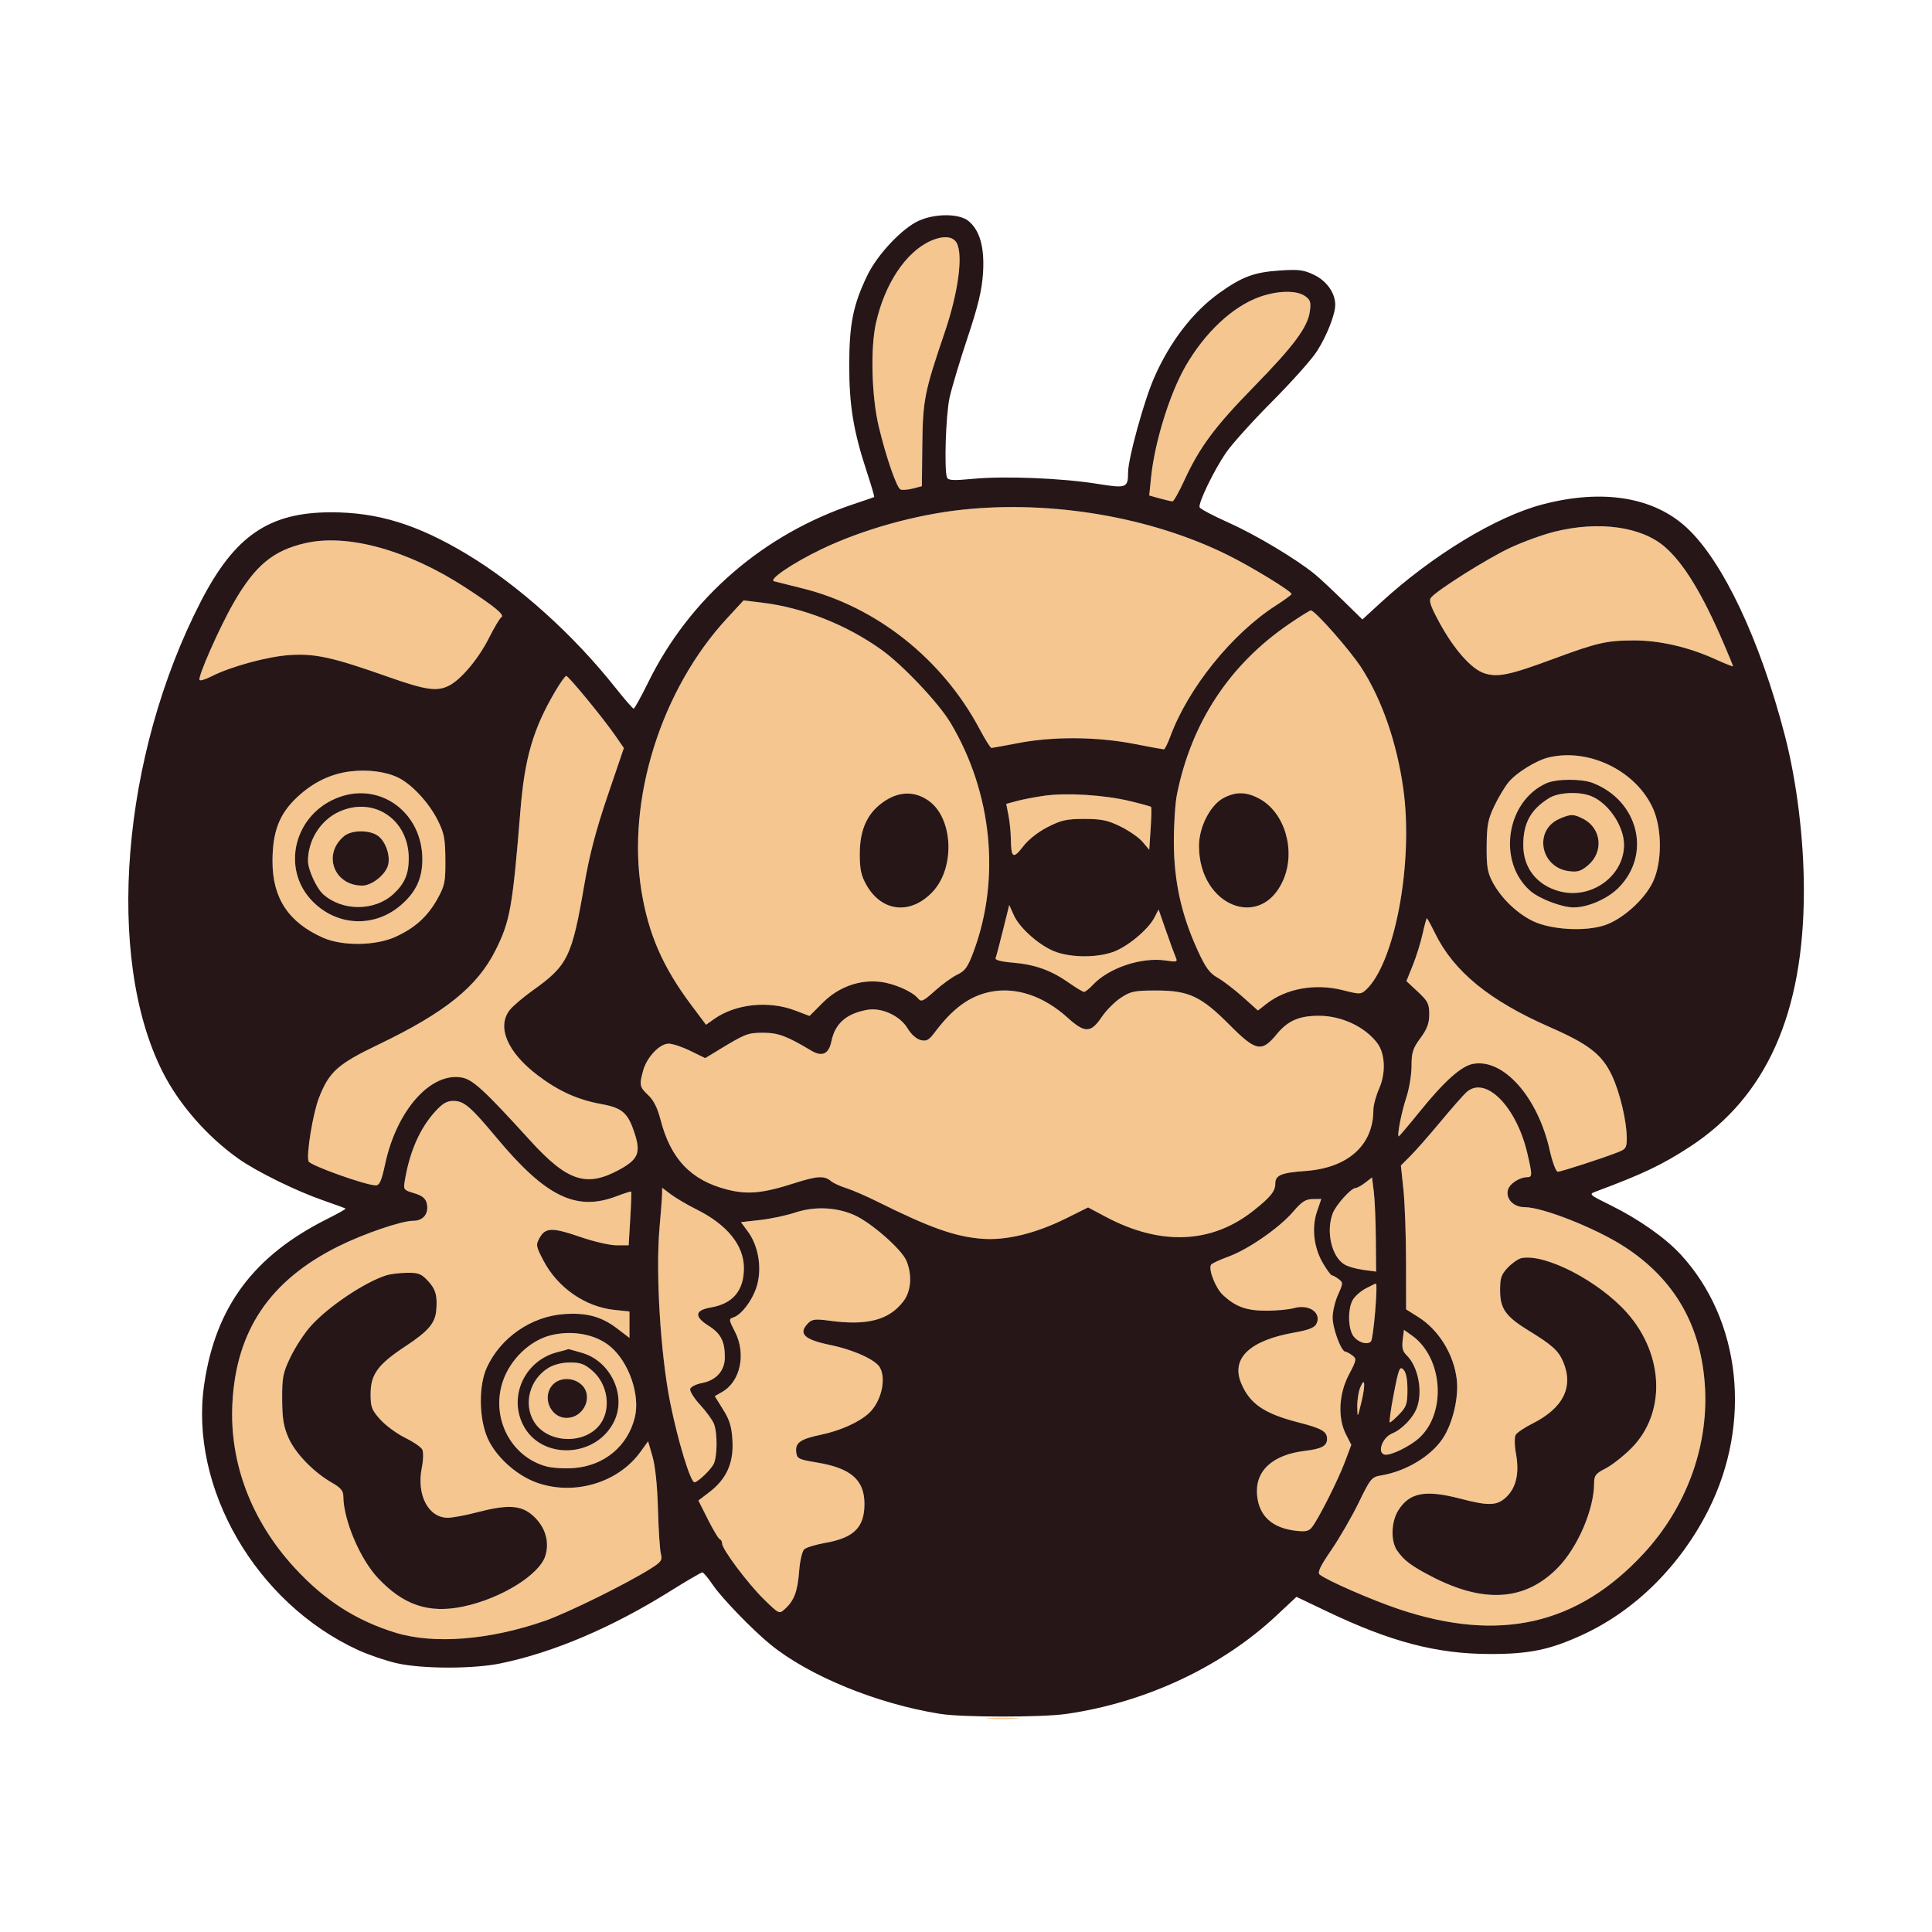 <svg xmlns="http://www.w3.org/2000/svg" width="709" height="709" viewBox="0 0 709 709" version="1.1"><path d="M 341.500 88.424 C 332.411 92.499, 324.653 104.182, 321.438 118.636 C 319.387 127.854, 319.873 145.619, 322.473 156.500 C 325.158 167.734, 329.090 179.097, 330.475 179.629 C 331.180 179.899, 333.229 179.739, 335.030 179.272 L 338.304 178.424 338.468 163.462 C 338.651 146.830, 339.249 143.810, 346.676 122 C 351.660 107.365, 353.502 93.676, 351.094 89.175 C 349.743 86.652, 346.089 86.366, 341.500 88.424 M 462.138 109.001 C 452.271 112.550, 442.081 122.123, 435.005 134.491 C 429.200 144.638, 423.723 162.338, 422.419 175.167 L 421.741 181.834 425.620 182.912 C 427.754 183.504, 429.853 183.991, 430.284 183.994 C 430.715 183.997, 432.673 180.512, 434.636 176.250 C 440.233 164.095, 445.845 156.539, 460.070 142 C 474.812 126.933, 479.914 120.063, 480.697 114.224 C 481.145 110.884, 480.865 110.019, 478.891 108.636 C 475.776 106.454, 468.795 106.606, 462.138 109.001 M 353.352 187.025 C 336.095 188.842, 316.541 194.310, 301.500 201.523 C 291.082 206.519, 281.900 212.723, 284.061 213.305 C 284.852 213.519, 289.531 214.692, 294.459 215.913 C 321.640 222.647, 345.889 241.912, 359.516 267.598 C 361.529 271.394, 363.475 274.489, 363.839 274.476 C 364.202 274.463, 368.730 273.641, 373.900 272.649 C 386.500 270.231, 402.577 270.349, 416.021 272.959 C 421.784 274.078, 426.776 274.995, 427.114 274.997 C 427.452 274.999, 428.519 272.863, 429.484 270.250 C 436.037 252.525, 452.052 232.628, 468.075 222.306 C 471.324 220.213, 473.981 218.275, 473.978 218 C 473.970 216.978, 459.200 207.952, 450.500 203.652 C 422.391 189.757, 386.204 183.564, 353.352 187.025 M 570.640 195.076 C 566.317 196.138, 558.917 198.817, 554.196 201.030 C 545.825 204.952, 527.513 216.473, 525.180 219.284 C 524.258 220.394, 524.905 222.333, 528.256 228.509 C 533.547 238.258, 539.943 245.496, 544.635 247.045 C 549.533 248.661, 553.906 247.773, 569.524 241.991 C 586.208 235.814, 589.485 235.055, 599.590 235.024 C 608.951 234.996, 619.613 237.445, 629.343 241.856 C 633.005 243.516, 636 244.718, 636 244.526 C 636 244.334, 634.489 240.650, 632.643 236.339 C 624.756 217.924, 617.838 206.585, 610.829 200.586 C 602.245 193.238, 586.761 191.115, 570.640 195.076 M 112 199.329 C 100.213 202.050, 93.669 207.481, 85.833 221.048 C 80.572 230.157, 72.381 248.714, 73.241 249.575 C 73.552 249.885, 75.537 249.260, 77.653 248.185 C 84.809 244.550, 98.369 240.879, 106.500 240.376 C 115.780 239.802, 122.156 241.225, 142.500 248.408 C 156.296 253.279, 160.427 253.865, 164.852 251.577 C 169.277 249.288, 175.621 241.702, 179.423 234.154 C 181.363 230.301, 183.413 226.863, 183.979 226.513 C 185.313 225.688, 181.677 222.680, 170.739 215.562 C 149.702 201.870, 127.533 195.743, 112 199.329 M 266.786 226.921 C 242.593 253.105, 229.921 293.511, 235.398 327 C 237.994 342.872, 243.244 354.894, 253.644 368.783 L 259.098 376.067 261.991 374.007 C 269.866 368.399, 282.007 367.102, 291.785 370.823 L 297.070 372.835 301.929 367.976 C 307.722 362.183, 315.388 359.412, 323.099 360.325 C 328.175 360.926, 334.793 363.841, 336.931 366.417 C 338.076 367.797, 338.796 367.470, 343.075 363.623 C 345.740 361.226, 349.460 358.535, 351.341 357.642 C 354.202 356.285, 355.180 354.890, 357.324 349.106 C 367.254 322.316, 364.061 290.802, 348.831 265.282 C 344.479 257.990, 331.251 243.994, 323.452 238.428 C 310.502 229.188, 294.719 222.972, 279.575 221.149 L 272.865 220.341 266.786 226.921 M 472.928 229.079 C 451.182 243.946, 437.236 265.172, 431.916 291.500 C 431.249 294.800, 430.737 302.900, 430.779 309.500 C 430.867 323.593, 433.564 335.748, 439.467 348.661 C 442.419 355.121, 443.875 357.126, 446.824 358.794 C 448.846 359.938, 453.006 363.115, 456.068 365.855 L 461.636 370.836 464.759 368.391 C 472.043 362.691, 482.760 360.798, 492.958 363.411 C 498.851 364.920, 499.434 364.918, 501.142 363.371 C 511.832 353.697, 518.768 316.690, 514.987 289.500 C 512.635 272.583, 507.130 256.688, 499.583 245.022 C 495.435 238.610, 482.560 224, 481.057 224 C 480.671 224, 477.013 226.285, 472.928 229.079 M 203.642 253.893 C 195.644 267.540, 192.546 278.175, 190.992 297.320 C 188.100 332.965, 187.199 338.040, 181.870 348.676 C 175.156 362.078, 163.391 371.561, 138.893 383.319 C 123.934 390.499, 120.839 393.260, 117.091 402.769 C 114.843 408.474, 112.325 423.798, 113.243 426.190 C 113.820 427.694, 134.276 435, 137.910 435 C 139.285 435, 140.023 433.310, 141.355 427.109 C 145.597 407.368, 158.135 393.302, 169.577 395.448 C 173.539 396.192, 177.801 400.129, 194.474 418.453 C 208.205 433.544, 215.173 435.840, 227.265 429.259 C 234.016 425.585, 235.139 423.143, 233.100 416.583 C 230.575 408.463, 228.562 406.612, 220.703 405.175 C 211.963 403.578, 205.039 400.450, 197.326 394.615 C 186.209 386.205, 182.201 376.828, 187.075 370.632 C 188.216 369.181, 192.038 365.933, 195.568 363.414 C 208.400 354.258, 209.889 351.192, 214.465 324.500 C 216.307 313.761, 218.729 304.529, 222.991 292 L 228.945 274.500 225.723 269.852 C 221.285 263.451, 208.657 248.082, 207.798 248.037 C 207.412 248.017, 205.542 250.652, 203.642 253.893 M 568.332 277.959 C 563.825 279.033, 556.644 283.446, 553.688 286.959 C 552.301 288.607, 549.923 292.554, 548.404 295.728 C 546.048 300.652, 545.632 302.821, 545.571 310.500 C 545.511 318.053, 545.868 320.190, 547.791 323.791 C 550.904 329.620, 556.658 335.172, 562.536 338.017 C 569.134 341.212, 581.654 341.940, 588.853 339.549 C 595.490 337.344, 603.614 330.025, 606.643 323.520 C 609.962 316.393, 609.967 304.233, 606.654 296.779 C 600.501 282.934, 583.173 274.424, 568.332 277.959 M 128.445 283.098 C 121.268 284.001, 114.847 287.128, 109.065 292.536 C 102.490 298.686, 100 305.159, 100 316.099 C 100 329.621, 105.895 338.527, 118.548 344.124 C 125.692 347.285, 137.884 347.116, 145.225 343.755 C 152.339 340.498, 156.970 336.287, 160.554 329.819 C 163.222 325.002, 163.495 323.651, 163.443 315.500 C 163.393 307.739, 163.005 305.743, 160.627 301 C 157.380 294.526, 151.084 287.752, 146.070 285.338 C 141.498 283.137, 134.855 282.292, 128.445 283.098 M 567.500 287.421 C 552.719 294.038, 549.378 316.223, 561.554 326.913 C 564.877 329.831, 573.179 333, 577.500 333 C 582.701 333, 589.893 329.872, 593.897 325.868 C 606.159 313.606, 601.359 293.895, 584.511 287.326 C 580.416 285.730, 571.163 285.781, 567.500 287.421 M 124.627 292.468 C 107.955 298.411, 102.776 318.903, 114.896 330.972 C 123.910 339.946, 137.411 340.475, 147.042 332.232 C 152.622 327.456, 155.002 322.382, 154.990 315.290 C 154.962 298.379, 139.869 287.035, 124.627 292.468 M 324.894 293.813 C 318.460 297.948, 315.496 304.169, 315.513 313.500 C 315.524 319.074, 316.026 321.376, 317.975 324.799 C 323.620 334.711, 334.146 335.815, 342.197 327.339 C 350.585 318.508, 349.837 300.293, 340.823 293.874 C 335.875 290.351, 330.315 290.329, 324.894 293.813 M 383.388 291.997 C 380.026 292.465, 375.475 293.334, 373.273 293.927 L 369.269 295.005 370.091 299.252 C 370.543 301.589, 370.932 305.376, 370.956 307.668 C 371.032 314.864, 371.812 315.402, 375.384 310.719 C 377.341 308.154, 380.865 305.355, 384.447 303.524 C 389.438 300.971, 391.434 300.526, 397.909 300.526 C 404.198 300.526, 406.496 301.008, 411.210 303.314 C 414.344 304.848, 417.997 307.396, 419.327 308.977 L 421.746 311.852 422.256 304.176 C 422.536 299.954, 422.611 296.330, 422.421 296.122 C 422.232 295.913, 418.683 294.935, 414.535 293.946 C 405.214 291.726, 391.494 290.867, 383.388 291.997 M 448.984 292.865 C 444.108 295.474, 440 303.522, 440 310.465 C 440 332.533, 462.868 341.681, 470.968 322.854 C 475.545 312.213, 471.586 298.445, 462.465 293.278 C 457.617 290.533, 453.574 290.409, 448.984 292.865 M 568.500 292.871 C 561.737 297.071, 559 302.039, 559 310.115 C 559 318.485, 563.965 324.836, 572.253 327.068 C 583.946 330.217, 596.052 321.474, 595.978 309.934 C 595.934 303.001, 590.069 294.476, 583.685 292.064 C 579.252 290.389, 571.864 290.781, 568.500 292.871 M 124.459 297.880 C 117.635 300.979, 112.977 308.362, 113.028 316 C 113.049 319.227, 116.172 326.015, 118.645 328.212 C 125.675 334.454, 137.501 334.409, 144.339 328.114 C 148.466 324.315, 150 320.764, 150 315.010 C 150 300.730, 137.153 292.114, 124.459 297.880 M 572.315 300.464 C 562.775 304.613, 565.182 318.276, 575.701 319.687 C 578.910 320.117, 580.156 319.739, 582.765 317.544 C 588.595 312.638, 587.714 303.972, 581.033 300.517 C 577.486 298.683, 576.425 298.676, 572.315 300.464 M 126.367 306.772 C 118.239 313.356, 122.457 325, 132.970 325 C 136.494 325, 141.546 320.944, 142.435 317.402 C 143.335 313.817, 141.388 308.484, 138.485 306.582 C 135.312 304.503, 129.047 304.602, 126.367 306.772 M 368.086 341.303 C 366.830 346.361, 365.607 350.996, 365.368 351.602 C 365.088 352.309, 367.378 352.909, 371.756 353.276 C 379.838 353.954, 385.759 356.086, 392.252 360.655 C 394.866 362.495, 397.375 364, 397.828 364 C 398.281 364, 399.742 362.832, 401.076 361.405 C 406.883 355.189, 418.929 351.162, 427.758 352.486 C 431.887 353.106, 432.207 353.006, 431.469 351.332 C 431.025 350.324, 429.427 345.958, 427.919 341.629 L 425.177 333.758 423.622 336.764 C 421.323 341.211, 413.539 347.628, 408.266 349.425 C 402.359 351.438, 393.641 351.438, 387.734 349.425 C 381.972 347.462, 374.251 340.779, 372.041 335.842 L 370.368 332.106 368.086 341.303 M 522.048 342.750 C 521.349 345.913, 519.730 351.097, 518.450 354.271 L 516.123 360.042 520.311 363.949 C 523.989 367.379, 524.500 368.387, 524.500 372.206 C 524.500 375.540, 523.741 377.587, 521.250 380.975 C 518.465 384.762, 518 386.224, 518 391.193 C 518 394.382, 517.141 399.581, 516.092 402.746 C 514.284 408.196, 512.574 417, 513.323 417 C 513.514 417, 516.959 412.931, 520.979 407.958 C 529.996 396.804, 536.206 391.240, 540.548 390.425 C 551.699 388.333, 564.302 402.505, 568.702 422.082 C 569.682 426.442, 571.007 430, 571.651 430 C 572.868 430, 588.094 425.068, 593.750 422.841 C 596.673 421.690, 596.998 421.156, 596.983 417.531 C 596.956 411.358, 594.433 400.791, 591.510 394.613 C 587.905 386.992, 583.012 383.176, 568.954 377.021 C 546.571 367.221, 533.513 356.554, 526.589 342.413 C 525.131 339.436, 523.799 337, 523.628 337 C 523.458 337, 522.746 339.587, 522.048 342.750 M 363.326 364.007 C 355.755 365.572, 349.616 370.073, 342.963 378.942 C 340.850 381.758, 339.989 382.214, 337.816 381.669 C 336.297 381.287, 334.327 379.524, 333.103 377.451 C 330.344 372.774, 323.541 369.630, 318.252 370.588 C 310.561 371.981, 306.441 375.611, 305.097 382.180 C 304.149 386.814, 301.699 387.941, 297.731 385.568 C 288.698 380.166, 285.562 379, 280.065 379 C 274.429 379, 273.542 379.345, 263.571 385.407 L 258.790 388.313 253.373 385.657 C 250.393 384.196, 246.796 383, 245.379 383 C 242.087 383, 237.389 387.940, 236.031 392.829 C 234.547 398.172, 234.699 398.917, 237.891 401.898 C 239.854 403.732, 241.291 406.588, 242.370 410.798 C 246.081 425.285, 253.556 433.148, 266.841 436.542 C 274.357 438.462, 279.869 437.940, 291.500 434.208 C 299.914 431.507, 302.537 431.363, 305 433.467 C 305.825 434.171, 308.300 435.309, 310.500 435.996 C 312.700 436.683, 317.875 438.925, 322 440.979 C 341.249 450.561, 350.451 453.829, 360.347 454.597 C 369.302 455.291, 380.085 452.665, 391.401 447.033 L 399.301 443.101 405.876 446.590 C 425.912 457.223, 444.626 456.440, 459.930 444.329 C 466.226 439.348, 468 437.170, 468 434.424 C 468 431.264, 470.106 430.370, 479.067 429.726 C 494.676 428.604, 503.971 420.270, 503.994 407.377 C 503.997 405.660, 504.951 402.105, 506.113 399.478 C 508.628 393.792, 508.336 386.648, 505.432 382.798 C 500.897 376.785, 492.315 372.769, 484 372.769 C 476.726 372.769, 472.582 374.584, 468.511 379.552 C 463.017 386.256, 460.891 385.839, 451.282 376.170 C 440.822 365.644, 436.277 363.500, 424.427 363.500 C 416.247 363.500, 414.953 363.765, 411.279 366.197 C 409.037 367.680, 405.906 370.830, 404.319 373.197 C 400.317 379.167, 398.128 379.206, 391.728 373.420 C 382.906 365.446, 372.714 362.068, 363.326 364.007 M 538.228 400.750 C 537.131 401.712, 532.837 406.587, 528.685 411.582 C 524.533 416.577, 519.551 422.249, 517.614 424.186 L 514.093 427.707 515.029 436.604 C 515.543 441.497, 515.973 453.375, 515.984 463 L 516.004 480.500 520.539 483.365 C 528.030 488.098, 533.514 497.012, 534.595 506.212 C 535.370 512.808, 533.114 522.360, 529.485 527.843 C 525.133 534.420, 515.952 539.935, 506.835 541.450 C 503.357 542.028, 502.937 542.537, 498.608 551.437 C 496.098 556.595, 491.579 564.417, 488.564 568.819 C 484.455 574.818, 483.385 577.074, 484.291 577.824 C 486.880 579.966, 503.493 587.220, 513.412 590.540 C 550.258 602.869, 578.927 596.341, 603.200 570.093 C 618.662 553.373, 626.865 531.295, 625.714 509.500 C 624.514 486.779, 614.677 469.513, 596.077 457.481 C 585.587 450.695, 566.133 443, 559.467 443 C 555.464 443, 552.536 439.986, 553.358 436.712 C 553.936 434.408, 557.610 432, 560.547 432 C 562.353 432, 562.344 431.085, 560.460 423.093 C 556.430 405.995, 545.158 394.667, 538.228 400.750 M 159.660 407.955 C 154.067 414.145, 150.398 422.470, 148.584 433.087 C 147.987 436.575, 148.081 436.708, 151.976 437.875 C 154.830 438.730, 156.151 439.755, 156.575 441.444 C 157.525 445.226, 155.442 448, 151.652 448 C 147.330 448, 133.379 452.774, 124 457.462 C 98.992 469.963, 86.647 488.308, 85.282 515 C 84.166 536.830, 92.235 558.113, 108.195 575.434 C 119.101 587.270, 130.544 594.631, 145.025 599.126 C 159.125 603.503, 179.723 601.881, 200 594.797 C 208.343 591.882, 230.274 581.050, 238.852 575.607 C 242.702 573.165, 243.125 572.538, 242.519 570.173 C 242.142 568.703, 241.663 561.324, 241.453 553.776 C 241.214 545.180, 240.467 537.974, 239.454 534.489 L 237.836 528.926 234.987 532.860 C 226.680 544.326, 210.267 549.065, 196.586 543.946 C 189.266 541.208, 181.879 534.438, 178.945 527.779 C 175.726 520.475, 175.599 508.493, 178.669 501.824 C 183.717 490.859, 194.954 483.090, 206.996 482.238 C 215.243 481.654, 220.722 483.141, 226.460 487.521 L 231 490.987 231 486.133 L 231 481.280 225.575 480.720 C 214.771 479.605, 204.630 472.564, 199.395 462.544 C 196.667 457.322, 196.588 456.844, 198.033 454.251 C 200.159 450.438, 202.706 450.382, 212.942 453.926 C 217.825 455.617, 223.820 457, 226.263 457 L 230.706 457 231.287 447.267 C 231.606 441.914, 231.758 437.425, 231.624 437.291 C 231.490 437.157, 229.040 437.937, 226.180 439.024 C 211.449 444.621, 200.278 439.170, 182.309 417.617 C 172.676 406.062, 170.274 404.011, 166.366 404.005 C 163.982 404.001, 162.378 404.946, 159.660 407.955 M 501 434.026 C 499.625 435.087, 498.026 435.966, 497.446 435.978 C 495.793 436.013, 490.235 442.201, 489.061 445.315 C 486.580 451.897, 488.628 461.009, 493.250 463.951 C 494.487 464.739, 497.637 465.666, 500.250 466.012 L 505 466.641 504.901 454.571 C 504.847 447.932, 504.509 440.159, 504.151 437.298 L 503.500 432.096 501 434.026 M 242.964 438.199 C 242.945 439.465, 242.528 444.984, 242.039 450.465 C 240.565 466.977, 242.373 496.827, 245.926 514.619 C 248.741 528.712, 253.412 544.046, 254.866 543.964 C 256.098 543.894, 260.758 539.471, 261.872 537.316 C 263.256 534.635, 263.347 526.044, 262.028 522.573 C 261.493 521.166, 259.192 517.994, 256.915 515.523 C 254.609 513.022, 253.010 510.416, 253.307 509.642 C 253.600 508.878, 255.502 507.941, 257.532 507.560 C 262.831 506.566, 266 503.030, 266 498.111 C 266 492.191, 264.534 489.362, 259.976 486.485 C 254.653 483.124, 254.968 480.817, 260.888 479.806 C 268.956 478.429, 273 473.602, 273 465.348 C 273 457.044, 266.908 449.482, 255.707 443.882 C 252.293 442.176, 248.037 439.681, 246.250 438.339 L 243 435.898 242.964 438.199 M 474.629 444.592 C 469.528 450.556, 458.122 458.483, 450.802 461.152 C 447.577 462.328, 444.707 463.665, 444.425 464.122 C 443.380 465.812, 446.054 472.676, 448.734 475.183 C 453.407 479.556, 457.372 481, 464.707 481 C 468.450 481, 473.002 480.573, 474.822 480.051 C 480.458 478.435, 485.213 481.866, 483.018 485.966 C 482.343 487.228, 479.966 488.148, 475.272 488.962 C 458.644 491.848, 451.653 498.447, 455.491 507.633 C 458.651 515.196, 463.937 518.787, 476.723 522.057 C 484.987 524.171, 487 525.335, 487 528 C 487 530.640, 485.083 531.683, 478.838 532.438 C 466.836 533.888, 460.423 539.907, 461.335 548.864 C 462.109 556.458, 466.933 560.787, 475.728 561.779 C 479.194 562.169, 480.375 561.885, 481.515 560.385 C 484.034 557.070, 490.979 543.294, 493.479 536.652 L 495.899 530.224 493.949 526.401 C 490.854 520.329, 491.279 511.574, 495.015 504.472 C 497.852 499.078, 497.925 498.663, 496.265 497.403 C 495.294 496.666, 494.140 496.049, 493.701 496.032 C 492.193 495.972, 489.044 487.498, 489.044 483.500 C 489.044 481.300, 489.939 477.528, 491.032 475.118 C 492.923 470.950, 492.934 470.670, 491.260 469.400 C 490.292 468.665, 489.181 468.049, 488.792 468.032 C 488.403 468.014, 486.925 466.021, 485.507 463.602 C 482.116 457.815, 481.278 450.566, 483.312 444.599 L 484.879 440 481.689 440.033 C 479.164 440.059, 477.695 441.007, 474.629 444.592 M 291.744 445.001 C 288.578 446.058, 282.820 447.278, 278.948 447.711 L 271.907 448.500 274.413 451.889 C 278.137 456.926, 279.561 464.495, 278.005 470.980 C 276.720 476.336, 272.368 482.431, 269.085 483.473 C 267.416 484.003, 267.460 484.365, 269.728 488.771 C 273.869 496.813, 271.720 506.958, 265.068 510.776 L 262.307 512.361 265.377 517.300 C 267.823 521.234, 268.520 523.590, 268.801 528.870 C 269.230 536.936, 266.574 542.798, 260.323 547.577 L 256.299 550.653 259.774 557.577 C 261.685 561.384, 263.643 564.650, 264.124 564.833 C 264.606 565.017, 265 565.734, 265 566.427 C 265 568.543, 274.467 581.176, 280.367 586.934 C 285.931 592.364, 285.937 592.367, 288.070 590.436 C 291.425 587.400, 292.692 584.033, 293.260 576.642 C 293.558 572.768, 294.377 569.248, 295.143 568.551 C 295.890 567.873, 299.365 566.814, 302.866 566.198 C 313.384 564.348, 317.231 560.516, 317.231 551.892 C 317.231 543.102, 312.272 538.772, 299.850 536.716 C 293.061 535.593, 292.477 535.303, 292.199 532.914 C 291.795 529.433, 293.697 528.097, 301.338 526.498 C 308.395 525.022, 315.196 521.967, 318.837 518.637 C 323.280 514.575, 325.317 506.330, 322.964 501.933 C 321.406 499.022, 313.348 495.359, 304.466 493.525 C 294.964 491.562, 292.803 489.340, 296.652 485.491 C 298.030 484.113, 299.316 483.977, 304.402 484.669 C 318.260 486.557, 326.265 484.452, 331.543 477.532 C 334.372 473.824, 334.809 467.873, 332.636 462.672 C 330.874 458.453, 319.665 448.624, 313.515 445.903 C 306.858 442.959, 298.855 442.627, 291.744 445.001 M 558.388 461.691 C 557.226 461.918, 554.976 463.459, 553.388 465.117 C 550.938 467.674, 550.500 468.944, 550.500 473.492 C 550.500 480.305, 552.531 483.135, 561.253 488.474 C 569.593 493.580, 571.943 495.713, 573.638 499.718 C 577.565 508.995, 573.691 516.752, 562.278 522.464 C 559.406 523.901, 556.675 525.759, 556.208 526.592 C 555.736 527.437, 555.785 530.453, 556.320 533.402 C 557.594 540.431, 556.492 545.661, 553.003 549.150 C 549.551 552.603, 546.512 552.755, 536 550 C 523.057 546.608, 517.190 547.721, 513.097 554.344 C 510.500 558.546, 510.319 565.576, 512.719 569.027 C 515.224 572.630, 517.717 574.521, 525 578.343 C 544.514 588.583, 559.767 587.568, 571.770 575.231 C 579.037 567.761, 585 553.824, 585 544.310 C 585 541.480, 585.561 540.755, 589.175 538.911 C 591.471 537.740, 595.714 534.416, 598.605 531.526 C 611.438 518.692, 610.757 497.157, 597.031 481.723 C 586.727 470.138, 567.139 459.983, 558.388 461.691 M 142 467.935 C 134.020 470.371, 120.382 479.512, 113.969 486.723 C 111.633 489.350, 108.321 494.425, 106.610 498 C 103.823 503.825, 103.505 505.435, 103.548 513.500 C 103.585 520.660, 104.068 523.566, 105.905 527.714 C 108.416 533.380, 115.114 540.290, 121.798 544.108 C 124.981 545.926, 125.986 547.109, 125.992 549.040 C 126.019 557.693, 132.052 572.003, 138.646 579.052 C 148.002 589.055, 157.346 592.205, 169.895 589.589 C 183.834 586.683, 198.056 577.884, 200.158 570.866 C 201.748 565.561, 200.005 560.090, 195.453 556.093 C 191.149 552.314, 186.247 552.052, 175 555 C 170.875 556.081, 166.098 556.973, 164.385 556.983 C 157.230 557.022, 152.816 548.648, 154.773 538.750 C 155.374 535.711, 155.445 532.831, 154.942 531.891 C 154.465 531, 151.623 529.072, 148.627 527.606 C 145.630 526.140, 141.564 523.153, 139.589 520.967 C 136.413 517.451, 136 516.379, 136 511.645 C 136 504.349, 138.604 500.776, 148.864 494 C 157.144 488.531, 159.662 485.602, 160.088 480.940 C 160.575 475.611, 159.877 473.080, 157.099 470.106 C 154.591 467.421, 153.540 467.012, 149.349 467.086 C 146.682 467.133, 143.375 467.515, 142 467.935 M 501.119 472.885 C 499.259 473.876, 497.138 475.770, 496.404 477.093 C 494.740 480.098, 494.627 486.087, 496.171 489.477 C 497.421 492.219, 501.516 493.884, 503.105 492.295 C 504.016 491.384, 505.742 470.954, 504.901 471.042 C 504.680 471.065, 502.979 471.895, 501.119 472.885 M 514.751 491.759 C 514.405 494.532, 514.766 495.964, 516.147 497.293 C 520.435 501.422, 522.231 510.612, 519.936 516.685 C 518.546 520.364, 514.497 524.552, 510.879 526.050 C 507.191 527.578, 505.234 533.306, 508.224 533.826 C 510.414 534.207, 517.476 530.756, 520.847 527.657 C 530.941 518.381, 529.497 498.187, 518.164 490.117 L 515.217 488.018 514.751 491.759 M 202.358 489.954 C 194.564 491.813, 187.212 498.836, 184.494 507.018 C 180.087 520.286, 187.443 534.606, 200.478 538.134 C 202.690 538.733, 207.295 539.001, 210.710 538.730 C 221.825 537.847, 230.453 530.617, 232.984 520.066 C 234.949 511.877, 230.822 499.938, 224.041 494.195 C 218.756 489.719, 210.288 488.063, 202.358 489.954 M 204.500 496.227 C 192.644 499.252, 186.536 512.289, 191.977 522.956 C 198.638 536.011, 218.980 535.100, 225.454 521.456 C 229.944 511.994, 224.115 499.596, 213.724 496.511 C 210.926 495.680, 208.606 495.047, 208.568 495.103 C 208.531 495.160, 206.700 495.666, 204.500 496.227 M 201.241 501.995 C 194.399 506.166, 191.983 515.180, 195.960 521.701 C 200.941 529.871, 214.952 530.267, 220.427 522.394 C 224.341 516.766, 222.982 507.947, 217.451 503.091 C 214.579 500.569, 213.062 500.001, 209.215 500.004 C 206.276 500.006, 203.273 500.756, 201.241 501.995 M 511.476 511.544 C 510.363 517.295, 509.717 522, 510.039 522 C 510.362 522, 511.948 520.620, 513.563 518.934 C 516.134 516.251, 516.500 515.133, 516.500 509.970 C 516.500 506.057, 515.995 503.569, 515 502.579 C 513.668 501.254, 513.274 502.256, 511.476 511.544 M 203 508 C 198.667 512.333, 201.846 520.333, 207.900 520.333 C 214.547 520.333, 218.037 511.878, 213.056 507.844 C 210.071 505.427, 205.502 505.498, 203 508 M 499.119 509.315 C 498.504 510.863, 498.037 514.013, 498.083 516.315 C 498.166 520.491, 498.170 520.487, 499.603 514.560 C 501.181 508.038, 500.888 504.866, 499.119 509.315 M 363.250 630.735 C 365.863 630.941, 370.137 630.941, 372.750 630.735 C 375.363 630.529, 373.225 630.360, 368 630.360 C 362.775 630.360, 360.637 630.529, 363.250 630.735" stroke="none" fill="#f5c68f" fill-rule="evenodd"/><path d="M 337.150 81.018 C 331.023 83.798, 321.968 93.427, 318.273 101.090 C 313.083 111.855, 311.662 118.913, 311.650 134 C 311.638 148.863, 313.188 158.238, 318.150 173.295 C 319.771 178.213, 320.963 182.315, 320.798 182.411 C 320.634 182.508, 317.350 183.636, 313.500 184.918 C 280.188 196.016, 253.122 219.430, 237.940 250.281 C 235.293 255.661, 232.859 260.060, 232.532 260.056 C 232.204 260.053, 229.162 256.552, 225.770 252.275 C 210.331 232.805, 190.153 214.680, 171.340 203.381 C 153.176 192.472, 138.695 188, 121.534 188 C 98.737 188, 86.153 196.594, 73.746 220.636 C 44.553 277.204, 38.511 351.507, 59.697 393.399 C 65.712 405.291, 76.002 417.068, 87.500 425.218 C 94.125 429.914, 108.577 437.027, 118.500 440.476 C 122.900 442.005, 126.642 443.378, 126.815 443.526 C 126.988 443.675, 123.989 445.368, 120.149 447.289 C 93.039 460.852, 79.093 479.598, 74.929 508.073 C 69.385 545.986, 93.961 588.371, 131.443 605.541 C 135.324 607.319, 141.739 609.500, 145.697 610.387 C 155.040 612.481, 173.673 612.498, 183.721 610.423 C 203.045 606.431, 224.571 597.274, 245.754 584.034 C 251.943 580.165, 257.343 577.012, 257.754 577.026 C 258.164 577.040, 259.961 579.207, 261.746 581.840 C 264.857 586.428, 276.141 598.092, 282.544 603.338 C 296.770 614.991, 321.777 625.246, 345 628.948 C 353.244 630.263, 382.333 630.274, 391.383 628.965 C 420.332 624.781, 448.226 611.740, 468.273 593.019 L 475.777 586.011 487.138 591.430 C 510.513 602.578, 527.318 606.960, 546.794 606.984 C 561.279 607.003, 568.837 605.428, 580.844 599.890 C 600.112 591.003, 616.680 574.552, 626.964 554.097 C 643.028 522.146, 638.918 484.394, 616.758 460.353 C 611.143 454.262, 601.433 447.431, 591.224 442.392 C 583.064 438.363, 582.956 438.263, 585.701 437.242 C 602.825 430.871, 610.013 427.447, 620.146 420.836 C 648.281 402.479, 661.927 371.862, 661.982 326.962 C 662.005 308.081, 659.406 286.897, 654.967 269.781 C 645.898 234.816, 632.240 205.918, 618.983 193.644 C 606.783 182.349, 588.022 179.333, 566 185.127 C 549.034 189.590, 525.563 203.846, 506.734 221.123 L 499.968 227.332 492.734 220.244 C 488.755 216.346, 484.150 212.055, 482.500 210.710 C 475.637 205.113, 460.859 196.270, 451.054 191.891 C 445.288 189.316, 440.412 186.736, 440.219 186.158 C 439.696 184.589, 445.413 172.755, 449.847 166.227 C 451.987 163.077, 459.606 154.609, 466.780 147.409 C 473.953 140.209, 481.383 131.877, 483.292 128.893 C 486.914 123.230, 490 115.398, 490 111.866 C 490 107.554, 486.894 103.127, 482.312 100.909 C 478.432 99.031, 476.684 98.805, 469.655 99.272 C 460.254 99.897, 455.864 101.526, 447.500 107.491 C 437.716 114.469, 429.200 125.572, 423.446 138.850 C 419.722 147.442, 414.009 168.256, 413.985 173.318 C 413.957 179.079, 413.413 179.281, 402.607 177.542 C 389.769 175.477, 368.737 174.625, 357.276 175.707 C 349.788 176.414, 347.953 176.320, 347.526 175.207 C 346.445 172.390, 347.087 152.263, 348.457 146 C 349.240 142.425, 352.203 132.525, 355.043 124 C 358.966 112.225, 360.335 106.520, 360.743 100.261 C 361.363 90.758, 359.551 84.365, 355.287 81.011 C 351.860 78.316, 343.098 78.319, 337.150 81.018 M 341.500 88.424 C 332.411 92.499, 324.653 104.182, 321.438 118.636 C 319.387 127.854, 319.873 145.619, 322.473 156.500 C 325.158 167.734, 329.090 179.097, 330.475 179.629 C 331.180 179.899, 333.229 179.739, 335.030 179.272 L 338.304 178.424 338.468 163.462 C 338.651 146.830, 339.249 143.810, 346.676 122 C 351.660 107.365, 353.502 93.676, 351.094 89.175 C 349.743 86.652, 346.089 86.366, 341.500 88.424 M 462.138 109.001 C 452.271 112.550, 442.081 122.123, 435.005 134.491 C 429.200 144.638, 423.723 162.338, 422.419 175.167 L 421.741 181.834 425.620 182.912 C 427.754 183.504, 429.853 183.991, 430.284 183.994 C 430.715 183.997, 432.673 180.512, 434.636 176.250 C 440.233 164.095, 445.845 156.539, 460.070 142 C 474.812 126.933, 479.914 120.063, 480.697 114.224 C 481.145 110.884, 480.865 110.019, 478.891 108.636 C 475.776 106.454, 468.795 106.606, 462.138 109.001 M 353.352 187.025 C 336.095 188.842, 316.541 194.310, 301.500 201.523 C 291.082 206.519, 281.900 212.723, 284.061 213.305 C 284.852 213.519, 289.531 214.692, 294.459 215.913 C 321.640 222.647, 345.889 241.912, 359.516 267.598 C 361.529 271.394, 363.475 274.489, 363.839 274.476 C 364.202 274.463, 368.730 273.641, 373.900 272.649 C 386.500 270.231, 402.577 270.349, 416.021 272.959 C 421.784 274.078, 426.776 274.995, 427.114 274.997 C 427.452 274.999, 428.519 272.863, 429.484 270.250 C 436.037 252.525, 452.052 232.628, 468.075 222.306 C 471.324 220.213, 473.981 218.275, 473.978 218 C 473.970 216.978, 459.200 207.952, 450.500 203.652 C 422.391 189.757, 386.204 183.564, 353.352 187.025 M 570.640 195.076 C 566.317 196.138, 558.917 198.817, 554.196 201.030 C 545.825 204.952, 527.513 216.473, 525.180 219.284 C 524.258 220.394, 524.905 222.333, 528.256 228.509 C 533.547 238.258, 539.943 245.496, 544.635 247.045 C 549.533 248.661, 553.906 247.773, 569.524 241.991 C 586.208 235.814, 589.485 235.055, 599.590 235.024 C 608.951 234.996, 619.613 237.445, 629.343 241.856 C 633.005 243.516, 636 244.718, 636 244.526 C 636 244.334, 634.489 240.650, 632.643 236.339 C 624.756 217.924, 617.838 206.585, 610.829 200.586 C 602.245 193.238, 586.761 191.115, 570.640 195.076 M 112 199.329 C 100.213 202.050, 93.669 207.481, 85.833 221.048 C 80.572 230.157, 72.381 248.714, 73.241 249.575 C 73.552 249.885, 75.537 249.260, 77.653 248.185 C 84.809 244.550, 98.369 240.879, 106.500 240.376 C 115.780 239.802, 122.156 241.225, 142.500 248.408 C 156.296 253.279, 160.427 253.865, 164.852 251.577 C 169.277 249.288, 175.621 241.702, 179.423 234.154 C 181.363 230.301, 183.413 226.863, 183.979 226.513 C 185.313 225.688, 181.677 222.680, 170.739 215.562 C 149.702 201.870, 127.533 195.743, 112 199.329 M 266.786 226.921 C 242.593 253.105, 229.921 293.511, 235.398 327 C 237.994 342.872, 243.244 354.894, 253.644 368.783 L 259.098 376.067 261.991 374.007 C 269.866 368.399, 282.007 367.102, 291.785 370.823 L 297.070 372.835 301.929 367.976 C 307.722 362.183, 315.388 359.412, 323.099 360.325 C 328.175 360.926, 334.793 363.841, 336.931 366.417 C 338.076 367.797, 338.796 367.470, 343.075 363.623 C 345.740 361.226, 349.460 358.535, 351.341 357.642 C 354.202 356.285, 355.180 354.890, 357.324 349.106 C 367.254 322.316, 364.061 290.802, 348.831 265.282 C 344.479 257.990, 331.251 243.994, 323.452 238.428 C 310.502 229.188, 294.719 222.972, 279.575 221.149 L 272.865 220.341 266.786 226.921 M 472.928 229.079 C 451.182 243.946, 437.236 265.172, 431.916 291.500 C 431.249 294.800, 430.737 302.900, 430.779 309.500 C 430.867 323.593, 433.564 335.748, 439.467 348.661 C 442.419 355.121, 443.875 357.126, 446.824 358.794 C 448.846 359.938, 453.006 363.115, 456.068 365.855 L 461.636 370.836 464.759 368.391 C 472.043 362.691, 482.760 360.798, 492.958 363.411 C 498.851 364.920, 499.434 364.918, 501.142 363.371 C 511.832 353.697, 518.768 316.690, 514.987 289.500 C 512.635 272.583, 507.130 256.688, 499.583 245.022 C 495.435 238.610, 482.560 224, 481.057 224 C 480.671 224, 477.013 226.285, 472.928 229.079 M 203.642 253.893 C 195.644 267.540, 192.546 278.175, 190.992 297.320 C 188.100 332.965, 187.199 338.040, 181.870 348.676 C 175.156 362.078, 163.391 371.561, 138.893 383.319 C 123.934 390.499, 120.839 393.260, 117.091 402.769 C 114.843 408.474, 112.325 423.798, 113.243 426.190 C 113.820 427.694, 134.276 435, 137.910 435 C 139.285 435, 140.023 433.310, 141.355 427.109 C 145.597 407.368, 158.135 393.302, 169.577 395.448 C 173.539 396.192, 177.801 400.129, 194.474 418.453 C 208.205 433.544, 215.173 435.840, 227.265 429.259 C 234.016 425.585, 235.139 423.143, 233.100 416.583 C 230.575 408.463, 228.562 406.612, 220.703 405.175 C 211.963 403.578, 205.039 400.450, 197.326 394.615 C 186.209 386.205, 182.201 376.828, 187.075 370.632 C 188.216 369.181, 192.038 365.933, 195.568 363.414 C 208.400 354.258, 209.889 351.192, 214.465 324.500 C 216.307 313.761, 218.729 304.529, 222.991 292 L 228.945 274.500 225.723 269.852 C 221.285 263.451, 208.657 248.082, 207.798 248.037 C 207.412 248.017, 205.542 250.652, 203.642 253.893 M 568.332 277.959 C 563.825 279.033, 556.644 283.446, 553.688 286.959 C 552.301 288.607, 549.923 292.554, 548.404 295.728 C 546.048 300.652, 545.632 302.821, 545.571 310.500 C 545.511 318.053, 545.868 320.190, 547.791 323.791 C 550.904 329.620, 556.658 335.172, 562.536 338.017 C 569.134 341.212, 581.654 341.940, 588.853 339.549 C 595.490 337.344, 603.614 330.025, 606.643 323.520 C 609.962 316.393, 609.967 304.233, 606.654 296.779 C 600.501 282.934, 583.173 274.424, 568.332 277.959 M 128.445 283.098 C 121.268 284.001, 114.847 287.128, 109.065 292.536 C 102.490 298.686, 100 305.159, 100 316.099 C 100 329.621, 105.895 338.527, 118.548 344.124 C 125.692 347.285, 137.884 347.116, 145.225 343.755 C 152.339 340.498, 156.970 336.287, 160.554 329.819 C 163.222 325.002, 163.495 323.651, 163.443 315.500 C 163.393 307.739, 163.005 305.743, 160.627 301 C 157.380 294.526, 151.084 287.752, 146.070 285.338 C 141.498 283.137, 134.855 282.292, 128.445 283.098 M 567.500 287.421 C 552.719 294.038, 549.378 316.223, 561.554 326.913 C 564.877 329.831, 573.179 333, 577.500 333 C 582.701 333, 589.893 329.872, 593.897 325.868 C 606.159 313.606, 601.359 293.895, 584.511 287.326 C 580.416 285.730, 571.163 285.781, 567.500 287.421 M 124.627 292.468 C 107.955 298.411, 102.776 318.903, 114.896 330.972 C 123.910 339.946, 137.411 340.475, 147.042 332.232 C 152.622 327.456, 155.002 322.382, 154.990 315.290 C 154.962 298.379, 139.869 287.035, 124.627 292.468 M 324.894 293.813 C 318.460 297.948, 315.496 304.169, 315.513 313.500 C 315.524 319.074, 316.026 321.376, 317.975 324.799 C 323.620 334.711, 334.146 335.815, 342.197 327.339 C 350.585 318.508, 349.837 300.293, 340.823 293.874 C 335.875 290.351, 330.315 290.329, 324.894 293.813 M 383.388 291.997 C 380.026 292.465, 375.475 293.334, 373.273 293.927 L 369.269 295.005 370.091 299.252 C 370.543 301.589, 370.932 305.376, 370.956 307.668 C 371.032 314.864, 371.812 315.402, 375.384 310.719 C 377.341 308.154, 380.865 305.355, 384.447 303.524 C 389.438 300.971, 391.434 300.526, 397.909 300.526 C 404.198 300.526, 406.496 301.008, 411.210 303.314 C 414.344 304.848, 417.997 307.396, 419.327 308.977 L 421.746 311.852 422.256 304.176 C 422.536 299.954, 422.611 296.330, 422.421 296.122 C 422.232 295.913, 418.683 294.935, 414.535 293.946 C 405.214 291.726, 391.494 290.867, 383.388 291.997 M 448.984 292.865 C 444.108 295.474, 440 303.522, 440 310.465 C 440 332.533, 462.868 341.681, 470.968 322.854 C 475.545 312.213, 471.586 298.445, 462.465 293.278 C 457.617 290.533, 453.574 290.409, 448.984 292.865 M 568.500 292.871 C 561.737 297.071, 559 302.039, 559 310.115 C 559 318.485, 563.965 324.836, 572.253 327.068 C 583.946 330.217, 596.052 321.474, 595.978 309.934 C 595.934 303.001, 590.069 294.476, 583.685 292.064 C 579.252 290.389, 571.864 290.781, 568.500 292.871 M 124.459 297.880 C 117.635 300.979, 112.977 308.362, 113.028 316 C 113.049 319.227, 116.172 326.015, 118.645 328.212 C 125.675 334.454, 137.501 334.409, 144.339 328.114 C 148.466 324.315, 150 320.764, 150 315.010 C 150 300.730, 137.153 292.114, 124.459 297.880 M 572.315 300.464 C 562.775 304.613, 565.182 318.276, 575.701 319.687 C 578.910 320.117, 580.156 319.739, 582.765 317.544 C 588.595 312.638, 587.714 303.972, 581.033 300.517 C 577.486 298.683, 576.425 298.676, 572.315 300.464 M 126.367 306.772 C 118.239 313.356, 122.457 325, 132.970 325 C 136.494 325, 141.546 320.944, 142.435 317.402 C 143.335 313.817, 141.388 308.484, 138.485 306.582 C 135.312 304.503, 129.047 304.602, 126.367 306.772 M 368.086 341.303 C 366.830 346.361, 365.607 350.996, 365.368 351.602 C 365.088 352.309, 367.378 352.909, 371.756 353.276 C 379.838 353.954, 385.759 356.086, 392.252 360.655 C 394.866 362.495, 397.375 364, 397.828 364 C 398.281 364, 399.742 362.832, 401.076 361.405 C 406.883 355.189, 418.929 351.162, 427.758 352.486 C 431.887 353.106, 432.207 353.006, 431.469 351.332 C 431.025 350.324, 429.427 345.958, 427.919 341.629 L 425.177 333.758 423.622 336.764 C 421.323 341.211, 413.539 347.628, 408.266 349.425 C 402.359 351.438, 393.641 351.438, 387.734 349.425 C 381.972 347.462, 374.251 340.779, 372.041 335.842 L 370.368 332.106 368.086 341.303 M 522.048 342.750 C 521.349 345.913, 519.730 351.097, 518.450 354.271 L 516.123 360.042 520.311 363.949 C 523.989 367.379, 524.500 368.387, 524.500 372.206 C 524.500 375.540, 523.741 377.587, 521.250 380.975 C 518.465 384.762, 518 386.224, 518 391.193 C 518 394.382, 517.141 399.581, 516.092 402.746 C 514.284 408.196, 512.574 417, 513.323 417 C 513.514 417, 516.959 412.931, 520.979 407.958 C 529.996 396.804, 536.206 391.240, 540.548 390.425 C 551.699 388.333, 564.302 402.505, 568.702 422.082 C 569.682 426.442, 571.007 430, 571.651 430 C 572.868 430, 588.094 425.068, 593.750 422.841 C 596.673 421.690, 596.998 421.156, 596.983 417.531 C 596.956 411.358, 594.433 400.791, 591.510 394.613 C 587.905 386.992, 583.012 383.176, 568.954 377.021 C 546.571 367.221, 533.513 356.554, 526.589 342.413 C 525.131 339.436, 523.799 337, 523.628 337 C 523.458 337, 522.746 339.587, 522.048 342.750 M 363.326 364.007 C 355.755 365.572, 349.616 370.073, 342.963 378.942 C 340.850 381.758, 339.989 382.214, 337.816 381.669 C 336.297 381.287, 334.327 379.524, 333.103 377.451 C 330.344 372.774, 323.541 369.630, 318.252 370.588 C 310.561 371.981, 306.441 375.611, 305.097 382.180 C 304.149 386.814, 301.699 387.941, 297.731 385.568 C 288.698 380.166, 285.562 379, 280.065 379 C 274.429 379, 273.542 379.345, 263.571 385.407 L 258.790 388.313 253.373 385.657 C 250.393 384.196, 246.796 383, 245.379 383 C 242.087 383, 237.389 387.940, 236.031 392.829 C 234.547 398.172, 234.699 398.917, 237.891 401.898 C 239.854 403.732, 241.291 406.588, 242.370 410.798 C 246.081 425.285, 253.556 433.148, 266.841 436.542 C 274.357 438.462, 279.869 437.940, 291.500 434.208 C 299.914 431.507, 302.537 431.363, 305 433.467 C 305.825 434.171, 308.300 435.309, 310.500 435.996 C 312.700 436.683, 317.875 438.925, 322 440.979 C 341.249 450.561, 350.451 453.829, 360.347 454.597 C 369.302 455.291, 380.085 452.665, 391.401 447.033 L 399.301 443.101 405.876 446.590 C 425.912 457.223, 444.626 456.440, 459.930 444.329 C 466.226 439.348, 468 437.170, 468 434.424 C 468 431.264, 470.106 430.370, 479.067 429.726 C 494.676 428.604, 503.971 420.270, 503.994 407.377 C 503.997 405.660, 504.951 402.105, 506.113 399.478 C 508.628 393.792, 508.336 386.648, 505.432 382.798 C 500.897 376.785, 492.315 372.769, 484 372.769 C 476.726 372.769, 472.582 374.584, 468.511 379.552 C 463.017 386.256, 460.891 385.839, 451.282 376.170 C 440.822 365.644, 436.277 363.500, 424.427 363.500 C 416.247 363.500, 414.953 363.765, 411.279 366.197 C 409.037 367.680, 405.906 370.830, 404.319 373.197 C 400.317 379.167, 398.128 379.206, 391.728 373.420 C 382.906 365.446, 372.714 362.068, 363.326 364.007 M 538.228 400.750 C 537.131 401.712, 532.837 406.587, 528.685 411.582 C 524.533 416.577, 519.551 422.249, 517.614 424.186 L 514.093 427.707 515.029 436.604 C 515.543 441.497, 515.973 453.375, 515.984 463 L 516.004 480.500 520.539 483.365 C 528.030 488.098, 533.514 497.012, 534.595 506.212 C 535.370 512.808, 533.114 522.360, 529.485 527.843 C 525.133 534.420, 515.952 539.935, 506.835 541.450 C 503.357 542.028, 502.937 542.537, 498.608 551.437 C 496.098 556.595, 491.579 564.417, 488.564 568.819 C 484.455 574.818, 483.385 577.074, 484.291 577.824 C 486.880 579.966, 503.493 587.220, 513.412 590.540 C 550.258 602.869, 578.927 596.341, 603.200 570.093 C 618.662 553.373, 626.865 531.295, 625.714 509.500 C 624.514 486.779, 614.677 469.513, 596.077 457.481 C 585.587 450.695, 566.133 443, 559.467 443 C 555.464 443, 552.536 439.986, 553.358 436.712 C 553.936 434.408, 557.610 432, 560.547 432 C 562.353 432, 562.344 431.085, 560.460 423.093 C 556.430 405.995, 545.158 394.667, 538.228 400.750 M 159.660 407.955 C 154.067 414.145, 150.398 422.470, 148.584 433.087 C 147.987 436.575, 148.081 436.708, 151.976 437.875 C 154.830 438.730, 156.151 439.755, 156.575 441.444 C 157.525 445.226, 155.442 448, 151.652 448 C 147.330 448, 133.379 452.774, 124 457.462 C 98.992 469.963, 86.647 488.308, 85.282 515 C 84.166 536.830, 92.235 558.113, 108.195 575.434 C 119.101 587.270, 130.544 594.631, 145.025 599.126 C 159.125 603.503, 179.723 601.881, 200 594.797 C 208.343 591.882, 230.274 581.050, 238.852 575.607 C 242.702 573.165, 243.125 572.538, 242.519 570.173 C 242.142 568.703, 241.663 561.324, 241.453 553.776 C 241.214 545.180, 240.467 537.974, 239.454 534.489 L 237.836 528.926 234.987 532.860 C 226.680 544.326, 210.267 549.065, 196.586 543.946 C 189.266 541.208, 181.879 534.438, 178.945 527.779 C 175.726 520.475, 175.599 508.493, 178.669 501.824 C 183.717 490.859, 194.954 483.090, 206.996 482.238 C 215.243 481.654, 220.722 483.141, 226.460 487.521 L 231 490.987 231 486.133 L 231 481.280 225.575 480.720 C 214.771 479.605, 204.630 472.564, 199.395 462.544 C 196.667 457.322, 196.588 456.844, 198.033 454.251 C 200.159 450.438, 202.706 450.382, 212.942 453.926 C 217.825 455.617, 223.820 457, 226.263 457 L 230.706 457 231.287 447.267 C 231.606 441.914, 231.758 437.425, 231.624 437.291 C 231.490 437.157, 229.040 437.937, 226.180 439.024 C 211.449 444.621, 200.278 439.170, 182.309 417.617 C 172.676 406.062, 170.274 404.011, 166.366 404.005 C 163.982 404.001, 162.378 404.946, 159.660 407.955 M 501 434.026 C 499.625 435.087, 498.026 435.966, 497.446 435.978 C 495.793 436.013, 490.235 442.201, 489.061 445.315 C 486.580 451.897, 488.628 461.009, 493.250 463.951 C 494.487 464.739, 497.637 465.666, 500.250 466.012 L 505 466.641 504.901 454.571 C 504.847 447.932, 504.509 440.159, 504.151 437.298 L 503.500 432.096 501 434.026 M 242.964 438.199 C 242.945 439.465, 242.528 444.984, 242.039 450.465 C 240.565 466.977, 242.373 496.827, 245.926 514.619 C 248.741 528.712, 253.412 544.046, 254.866 543.964 C 256.098 543.894, 260.758 539.471, 261.872 537.316 C 263.256 534.635, 263.347 526.044, 262.028 522.573 C 261.493 521.166, 259.192 517.994, 256.915 515.523 C 254.609 513.022, 253.010 510.416, 253.307 509.642 C 253.600 508.878, 255.502 507.941, 257.532 507.560 C 262.831 506.566, 266 503.030, 266 498.111 C 266 492.191, 264.534 489.362, 259.976 486.485 C 254.653 483.124, 254.968 480.817, 260.888 479.806 C 268.956 478.429, 273 473.602, 273 465.348 C 273 457.044, 266.908 449.482, 255.707 443.882 C 252.293 442.176, 248.037 439.681, 246.250 438.339 L 243 435.898 242.964 438.199 M 474.629 444.592 C 469.528 450.556, 458.122 458.483, 450.802 461.152 C 447.577 462.328, 444.707 463.665, 444.425 464.122 C 443.380 465.812, 446.054 472.676, 448.734 475.183 C 453.407 479.556, 457.372 481, 464.707 481 C 468.450 481, 473.002 480.573, 474.822 480.051 C 480.458 478.435, 485.213 481.866, 483.018 485.966 C 482.343 487.228, 479.966 488.148, 475.272 488.962 C 458.644 491.848, 451.653 498.447, 455.491 507.633 C 458.651 515.196, 463.937 518.787, 476.723 522.057 C 484.987 524.171, 487 525.335, 487 528 C 487 530.640, 485.083 531.683, 478.838 532.438 C 466.836 533.888, 460.423 539.907, 461.335 548.864 C 462.109 556.458, 466.933 560.787, 475.728 561.779 C 479.194 562.169, 480.375 561.885, 481.515 560.385 C 484.034 557.070, 490.979 543.294, 493.479 536.652 L 495.899 530.224 493.949 526.401 C 490.854 520.329, 491.279 511.574, 495.015 504.472 C 497.852 499.078, 497.925 498.663, 496.265 497.403 C 495.294 496.666, 494.140 496.049, 493.701 496.032 C 492.193 495.972, 489.044 487.498, 489.044 483.500 C 489.044 481.300, 489.939 477.528, 491.032 475.118 C 492.923 470.950, 492.934 470.670, 491.260 469.400 C 490.292 468.665, 489.181 468.049, 488.792 468.032 C 488.403 468.014, 486.925 466.021, 485.507 463.602 C 482.116 457.815, 481.278 450.566, 483.312 444.599 L 484.879 440 481.689 440.033 C 479.164 440.059, 477.695 441.007, 474.629 444.592 M 291.744 445.001 C 288.578 446.058, 282.820 447.278, 278.948 447.711 L 271.907 448.500 274.413 451.889 C 278.137 456.926, 279.561 464.495, 278.005 470.980 C 276.720 476.336, 272.368 482.431, 269.085 483.473 C 267.416 484.003, 267.460 484.365, 269.728 488.771 C 273.869 496.813, 271.720 506.958, 265.068 510.776 L 262.307 512.361 265.377 517.300 C 267.823 521.234, 268.520 523.590, 268.801 528.870 C 269.230 536.936, 266.574 542.798, 260.323 547.577 L 256.299 550.653 259.774 557.577 C 261.685 561.384, 263.643 564.650, 264.124 564.833 C 264.606 565.017, 265 565.734, 265 566.427 C 265 568.543, 274.467 581.176, 280.367 586.934 C 285.931 592.364, 285.937 592.367, 288.070 590.436 C 291.425 587.400, 292.692 584.033, 293.260 576.642 C 293.558 572.768, 294.377 569.248, 295.143 568.551 C 295.890 567.873, 299.365 566.814, 302.866 566.198 C 313.384 564.348, 317.231 560.516, 317.231 551.892 C 317.231 543.102, 312.272 538.772, 299.850 536.716 C 293.061 535.593, 292.477 535.303, 292.199 532.914 C 291.795 529.433, 293.697 528.097, 301.338 526.498 C 308.395 525.022, 315.196 521.967, 318.837 518.637 C 323.280 514.575, 325.317 506.330, 322.964 501.933 C 321.406 499.022, 313.348 495.359, 304.466 493.525 C 294.964 491.562, 292.803 489.340, 296.652 485.491 C 298.030 484.113, 299.316 483.977, 304.402 484.669 C 318.260 486.557, 326.265 484.452, 331.543 477.532 C 334.372 473.824, 334.809 467.873, 332.636 462.672 C 330.874 458.453, 319.665 448.624, 313.515 445.903 C 306.858 442.959, 298.855 442.627, 291.744 445.001 M 558.388 461.691 C 557.226 461.918, 554.976 463.459, 553.388 465.117 C 550.938 467.674, 550.500 468.944, 550.500 473.492 C 550.500 480.305, 552.531 483.135, 561.253 488.474 C 569.593 493.580, 571.943 495.713, 573.638 499.718 C 577.565 508.995, 573.691 516.752, 562.278 522.464 C 559.406 523.901, 556.675 525.759, 556.208 526.592 C 555.736 527.437, 555.785 530.453, 556.320 533.402 C 557.594 540.431, 556.492 545.661, 553.003 549.150 C 549.551 552.603, 546.512 552.755, 536 550 C 523.057 546.608, 517.190 547.721, 513.097 554.344 C 510.500 558.546, 510.319 565.576, 512.719 569.027 C 515.224 572.630, 517.717 574.521, 525 578.343 C 544.514 588.583, 559.767 587.568, 571.770 575.231 C 579.037 567.761, 585 553.824, 585 544.310 C 585 541.480, 585.561 540.755, 589.175 538.911 C 591.471 537.740, 595.714 534.416, 598.605 531.526 C 611.438 518.692, 610.757 497.157, 597.031 481.723 C 586.727 470.138, 567.139 459.983, 558.388 461.691 M 142 467.935 C 134.020 470.371, 120.382 479.512, 113.969 486.723 C 111.633 489.350, 108.321 494.425, 106.610 498 C 103.823 503.825, 103.505 505.435, 103.548 513.500 C 103.585 520.660, 104.068 523.566, 105.905 527.714 C 108.416 533.380, 115.114 540.290, 121.798 544.108 C 124.981 545.926, 125.986 547.109, 125.992 549.040 C 126.019 557.693, 132.052 572.003, 138.646 579.052 C 148.002 589.055, 157.346 592.205, 169.895 589.589 C 183.834 586.683, 198.056 577.884, 200.158 570.866 C 201.748 565.561, 200.005 560.090, 195.453 556.093 C 191.149 552.314, 186.247 552.052, 175 555 C 170.875 556.081, 166.098 556.973, 164.385 556.983 C 157.230 557.022, 152.816 548.648, 154.773 538.750 C 155.374 535.711, 155.445 532.831, 154.942 531.891 C 154.465 531, 151.623 529.072, 148.627 527.606 C 145.630 526.140, 141.564 523.153, 139.589 520.967 C 136.413 517.451, 136 516.379, 136 511.645 C 136 504.349, 138.604 500.776, 148.864 494 C 157.144 488.531, 159.662 485.602, 160.088 480.940 C 160.575 475.611, 159.877 473.080, 157.099 470.106 C 154.591 467.421, 153.540 467.012, 149.349 467.086 C 146.682 467.133, 143.375 467.515, 142 467.935 M 501.119 472.885 C 499.259 473.876, 497.138 475.770, 496.404 477.093 C 494.740 480.098, 494.627 486.087, 496.171 489.477 C 497.421 492.219, 501.516 493.884, 503.105 492.295 C 504.016 491.384, 505.742 470.954, 504.901 471.042 C 504.680 471.065, 502.979 471.895, 501.119 472.885 M 514.751 491.759 C 514.405 494.532, 514.766 495.964, 516.147 497.293 C 520.435 501.422, 522.231 510.612, 519.936 516.685 C 518.546 520.364, 514.497 524.552, 510.879 526.050 C 507.191 527.578, 505.234 533.306, 508.224 533.826 C 510.414 534.207, 517.476 530.756, 520.847 527.657 C 530.941 518.381, 529.497 498.187, 518.164 490.117 L 515.217 488.018 514.751 491.759 M 202.358 489.954 C 194.564 491.813, 187.212 498.836, 184.494 507.018 C 180.087 520.286, 187.443 534.606, 200.478 538.134 C 202.690 538.733, 207.295 539.001, 210.710 538.730 C 221.825 537.847, 230.453 530.617, 232.984 520.066 C 234.949 511.877, 230.822 499.938, 224.041 494.195 C 218.756 489.719, 210.288 488.063, 202.358 489.954 M 204.500 496.227 C 192.644 499.252, 186.536 512.289, 191.977 522.956 C 198.638 536.011, 218.980 535.100, 225.454 521.456 C 229.944 511.994, 224.115 499.596, 213.724 496.511 C 210.926 495.680, 208.606 495.047, 208.568 495.103 C 208.531 495.160, 206.700 495.666, 204.500 496.227 M 201.241 501.995 C 194.399 506.166, 191.983 515.180, 195.960 521.701 C 200.941 529.871, 214.952 530.267, 220.427 522.394 C 224.341 516.766, 222.982 507.947, 217.451 503.091 C 214.579 500.569, 213.062 500.001, 209.215 500.004 C 206.276 500.006, 203.273 500.756, 201.241 501.995 M 511.476 511.544 C 510.363 517.295, 509.717 522, 510.039 522 C 510.362 522, 511.948 520.620, 513.563 518.934 C 516.134 516.251, 516.500 515.133, 516.500 509.970 C 516.500 506.057, 515.995 503.569, 515 502.579 C 513.668 501.254, 513.274 502.256, 511.476 511.544 M 203 508 C 198.667 512.333, 201.846 520.333, 207.900 520.333 C 214.547 520.333, 218.037 511.878, 213.056 507.844 C 210.071 505.427, 205.502 505.498, 203 508 M 499.119 509.315 C 498.504 510.863, 498.037 514.013, 498.083 516.315 C 498.166 520.491, 498.170 520.487, 499.603 514.560 C 501.181 508.038, 500.888 504.866, 499.119 509.315" stroke="none" fill="#271617" fill-rule="evenodd"/></svg>